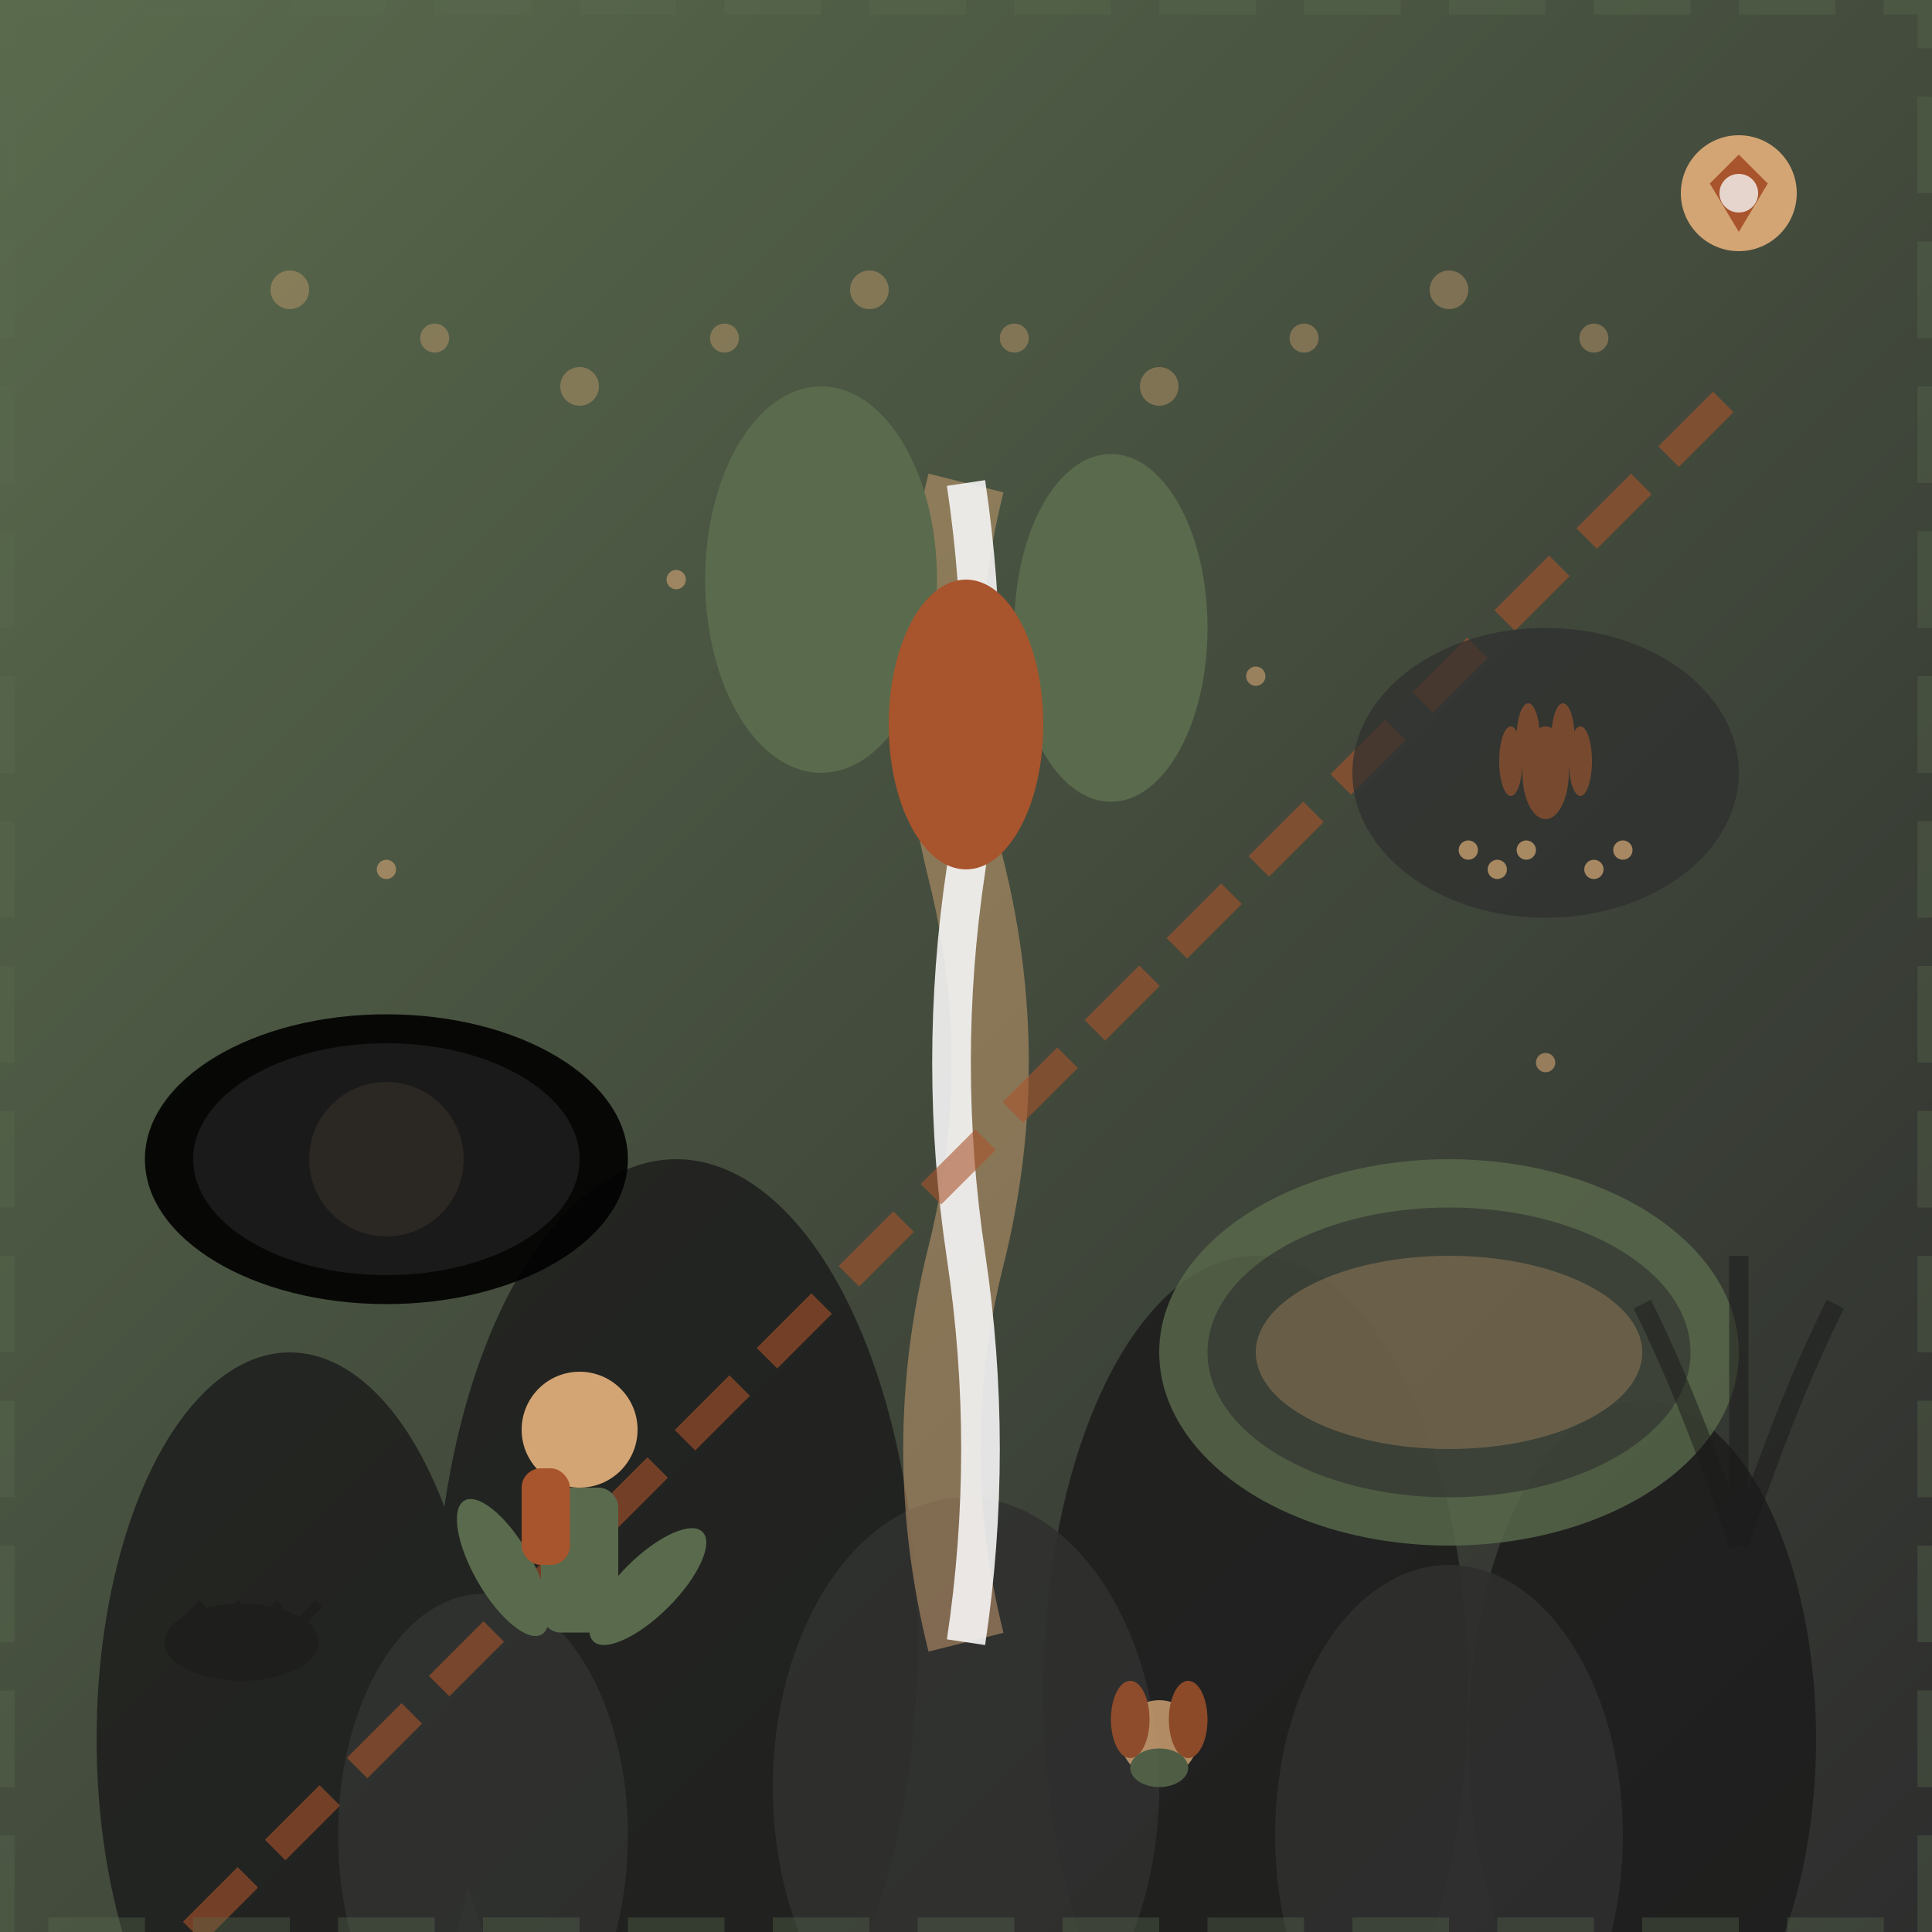 <svg xmlns="http://www.w3.org/2000/svg" viewBox="0 0 200 200" width="200" height="200">
  <defs>
    <linearGradient id="hiddenGradient" x1="0%" y1="0%" x2="100%" y2="100%">
      <stop offset="0%" style="stop-color:#5a6b4d;stop-opacity:1" />
      <stop offset="100%" style="stop-color:#2d2d2d;stop-opacity:1" />
    </linearGradient>
    <filter id="grunge" x="0%" y="0%" width="100%" height="100%">
      <feTurbulence baseFrequency="0.7" numOctaves="4" result="noise"/>
      <feDisplacementMap in="SourceGraphic" in2="noise" scale="3"/>
    </filter>
    <filter id="mysticalGlow" x="-30%" y="-30%" width="160%" height="160%">
      <feGaussianBlur stdDeviation="3" result="coloredBlur"/>
      <feMerge> 
        <feMergeNode in="coloredBlur"/>
        <feMergeNode in="SourceGraphic"/>
      </feMerge>
    </filter>
  </defs>
  
  <!-- Background with mysterious atmosphere -->
  <rect width="200" height="200" fill="url(#hiddenGradient)"/>
  
  <!-- Dense forest/bush landscape -->
  <g opacity="0.8">
    <!-- Background trees -->
    <ellipse cx="30" cy="180" rx="20" ry="40" fill="#1a1a1a" filter="url(#grunge)"/>
    <ellipse cx="70" cy="170" rx="25" ry="50" fill="#1a1a1a" filter="url(#grunge)"/>
    <ellipse cx="130" cy="175" rx="22" ry="45" fill="#1a1a1a" filter="url(#grunge)"/>
    <ellipse cx="170" cy="180" rx="18" ry="35" fill="#1a1a1a" filter="url(#grunge)"/>
    
    <!-- Mid-ground vegetation -->
    <ellipse cx="50" cy="190" rx="15" ry="25" fill="#2d2d2d" opacity="0.9"/>
    <ellipse cx="100" cy="185" rx="20" ry="30" fill="#2d2d2d" opacity="0.9"/>
    <ellipse cx="150" cy="190" rx="18" ry="28" fill="#2d2d2d" opacity="0.9"/>
  </g>
  
  <!-- Hidden waterfall -->
  <g transform="translate(100, 50)">
    <!-- Water flow -->
    <path d="M0 0 Q-5 20 0 40 Q5 60 0 80 Q-5 100 0 120" 
          fill="none" 
          stroke="#d4a574" 
          stroke-width="8" 
          opacity="0.7" 
          filter="url(#mysticalGlow)"/>
    <path d="M0 0 Q3 20 0 40 Q-3 60 0 80 Q3 100 0 120" 
          fill="none" 
          stroke="#f5f5f5" 
          stroke-width="4" 
          opacity="0.9"/>
    
    <!-- Rock formation -->
    <ellipse cx="-15" cy="10" rx="12" ry="20" fill="#5a6b4d" filter="url(#grunge)"/>
    <ellipse cx="15" cy="15" rx="10" ry="18" fill="#5a6b4d" filter="url(#grunge)"/>
    <ellipse cx="0" cy="25" rx="8" ry="15" fill="#a8542c" filter="url(#grunge)"/>
  </g>
  
  <!-- Secret cave entrance -->
  <g transform="translate(40, 120)">
    <ellipse cx="0" cy="0" rx="25" ry="15" fill="#000000" opacity="0.9"/>
    <ellipse cx="0" cy="0" rx="20" ry="12" fill="#1a1a1a"/>
    <!-- Mysterious glow from inside -->
    <circle cx="0" cy="0" r="8" fill="#d4a574" opacity="0.3" filter="url(#mysticalGlow)"/>
  </g>
  
  <!-- Hidden swimming hole -->
  <g transform="translate(150, 140)">
    <ellipse cx="0" cy="0" rx="30" ry="20" fill="#5a6b4d" opacity="0.8"/>
    <ellipse cx="0" cy="0" rx="25" ry="15" fill="#2d2d2d" opacity="0.6"/>
    <!-- Water surface reflection -->
    <ellipse cx="0" cy="0" rx="20" ry="10" fill="#d4a574" opacity="0.3"/>
  </g>
  
  <!-- Overgrown path leading to discovery -->
  <g opacity="0.6">
    <path d="M20 200 Q40 180 60 160 Q80 140 100 120 Q120 100 140 80 Q160 60 180 40" 
          fill="none" 
          stroke="#a8542c" 
          stroke-width="3" 
          stroke-dasharray="8,4" 
          filter="url(#grunge)"/>
  </g>
  
  <!-- Explorer discovering the hidden gem -->
  <g transform="translate(60, 160)">
    <!-- Explorer figure -->
    <circle cx="0" cy="-12" r="6" fill="#d4a574"/>
    <rect x="-4" y="-6" width="8" height="15" fill="#5a6b4d" rx="2"/>
    <!-- Explorer pointing/discovering -->
    <ellipse cx="-8" cy="-2" rx="3" ry="8" fill="#5a6b4d" transform="rotate(-30)"/>
    <ellipse cx="8" cy="-2" rx="3" ry="8" fill="#5a6b4d" transform="rotate(45)"/>
    <!-- Backpack -->
    <rect x="-6" y="-8" width="5" height="10" fill="#a8542c" rx="2"/>
  </g>
  
  <!-- Aboriginal rock art on hidden cave wall -->
  <g transform="translate(160, 80)" opacity="0.7">
    <!-- Rock surface -->
    <ellipse cx="0" cy="0" rx="20" ry="15" fill="#2d2d2d" filter="url(#grunge)"/>
    <!-- Ancient handprint -->
    <g transform="scale(0.6)" fill="#a8542c" opacity="0.8">
      <ellipse cx="0" cy="0" rx="4" ry="8"/>
      <ellipse cx="-6" cy="-2" rx="2" ry="6"/>
      <ellipse cx="-3" cy="-6" rx="2" ry="6"/>
      <ellipse cx="3" cy="-6" rx="2" ry="6"/>
      <ellipse cx="6" cy="-2" rx="2" ry="6"/>
    </g>
    <!-- Dot patterns -->
    <circle cx="-8" cy="8" r="1" fill="#d4a574"/>
    <circle cx="-5" cy="10" r="1" fill="#d4a574"/>
    <circle cx="-2" cy="8" r="1" fill="#d4a574"/>
    <circle cx="5" cy="10" r="1" fill="#d4a574"/>
    <circle cx="8" cy="8" r="1" fill="#d4a574"/>
  </g>
  
  <!-- Native wildlife hidden in foliage -->
  <g opacity="0.5">
    <!-- Echidna -->
    <g transform="translate(25, 170)">
      <ellipse cx="0" cy="0" rx="8" ry="4" fill="#1a1a1a"/>
      <path d="M-6 -2 L-4 -4 M-2 -2 L0 -4 M2 -2 L4 -4 M6 -2 L8 -4" 
            stroke="#1a1a1a" stroke-width="1"/>
    </g>
    
    <!-- Lyrebird tail feathers -->
    <g transform="translate(180, 160)">
      <path d="M0 0 Q-5 -15 -10 -25 M0 0 Q0 -18 0 -30 M0 0 Q5 -15 10 -25" 
            fill="none" 
            stroke="#1a1a1a" 
            stroke-width="2"/>
    </g>
  </g>
  
  <!-- Rare native orchid -->
  <g transform="translate(120, 180)" opacity="0.8">
    <circle cx="0" cy="0" r="4" fill="#d4a574" filter="url(#mysticalGlow)"/>
    <ellipse cx="-3" cy="-2" rx="2" ry="4" fill="#a8542c"/>
    <ellipse cx="3" cy="-2" rx="2" ry="4" fill="#a8542c"/>
    <ellipse cx="0" cy="3" rx="3" ry="2" fill="#5a6b4d"/>
  </g>
  
  <!-- Hidden Aboriginal dreaming track -->
  <g opacity="0.4">
    <circle cx="30" cy="30" r="2" fill="#d4a574"/>
    <circle cx="45" cy="35" r="1.5" fill="#d4a574"/>
    <circle cx="60" cy="40" r="2" fill="#d4a574"/>
    <circle cx="75" cy="35" r="1.5" fill="#d4a574"/>
    <circle cx="90" cy="30" r="2" fill="#d4a574"/>
    <circle cx="105" cy="35" r="1.5" fill="#d4a574"/>
    <circle cx="120" cy="40" r="2" fill="#d4a574"/>
    <circle cx="135" cy="35" r="1.5" fill="#d4a574"/>
    <circle cx="150" cy="30" r="2" fill="#d4a574"/>
    <circle cx="165" cy="35" r="1.5" fill="#d4a574"/>
  </g>
  
  <!-- Secret treasure/gem -->
  <g transform="translate(180, 20)">
    <circle cx="0" cy="0" r="6" fill="#d4a574" filter="url(#mysticalGlow)"/>
    <path d="M0 -4 L3 -1 L0 4 L-3 -1 Z" fill="#a8542c"/>
    <circle cx="0" cy="0" r="2" fill="#f5f5f5" opacity="0.8"/>
  </g>
  
  <!-- Mystical atmosphere particles -->
  <g opacity="0.6">
    <circle cx="70" cy="60" r="1" fill="#d4a574" filter="url(#mysticalGlow)"/>
    <circle cx="130" cy="70" r="1" fill="#d4a574" filter="url(#mysticalGlow)"/>
    <circle cx="40" cy="90" r="1" fill="#d4a574" filter="url(#mysticalGlow)"/>
    <circle cx="160" cy="110" r="1" fill="#d4a574" filter="url(#mysticalGlow)"/>
  </g>
  
  <!-- Border with hidden pattern -->
  <rect width="200" height="200" fill="none" stroke="#5a6b4d" stroke-width="3" opacity="0.6" filter="url(#grunge)" stroke-dasharray="10,5"/>
</svg>
